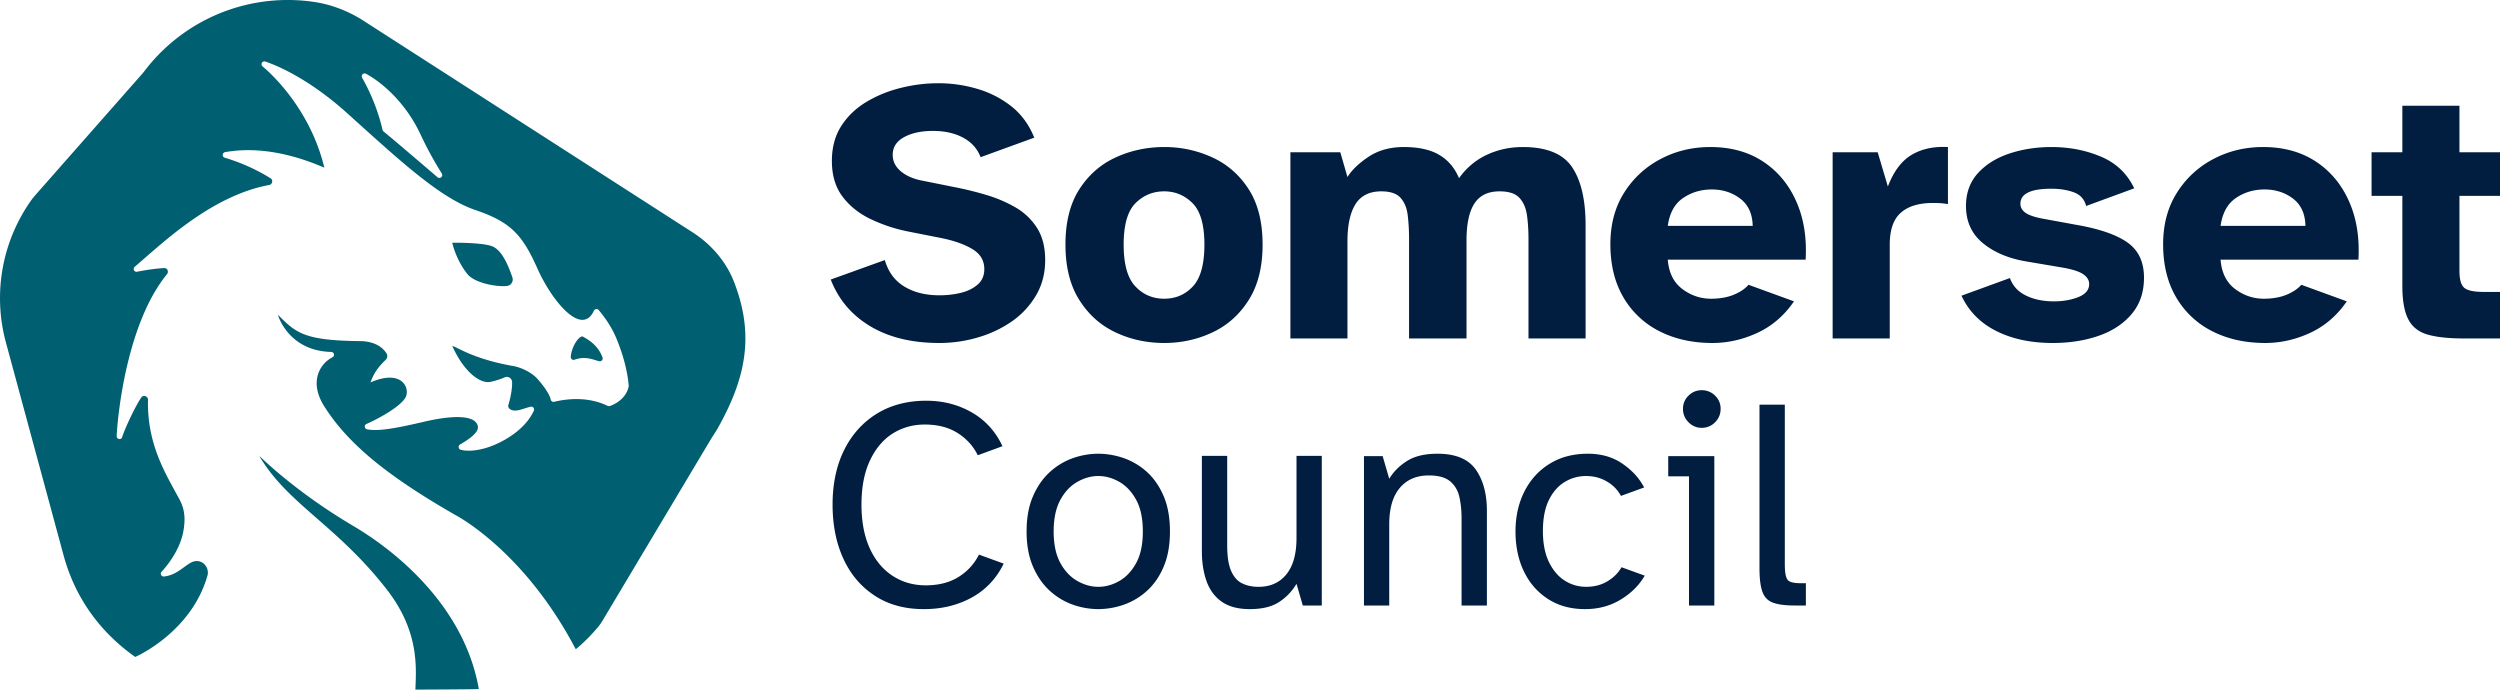 <svg xmlns="http://www.w3.org/2000/svg" width="300" height="83">
  <path fill="#006072" d="M34.729 0a21.595 21.595 0 0 0-17.424 8.566c-.066.09-.138.179-.215.262L4.19 23.473c-.108.13-.222.255-.323.392A20.3 20.3 0 0 0 .71 41.098l6.912 25.52c1.47 5.424 4.646 9.414 8.602 12.216 0 0 6.726-2.903 8.672-9.768.291-1.029-.766-2.247-2.045-1.521-.869.494-1.756 1.492-3.178 1.635a.34.34 0 0 1-.274-.582s2.07-2.118 2.582-4.729c.506-2.581-.297-3.665-.808-4.605-1.481-2.743-3.527-6.162-3.414-11.29.006-.452-.577-.594-.785-.302-.595.839-1.85 3.383-2.32 4.787-.12.387-.679.256-.655-.154.202-3.629 1.493-13.86 6.043-19.405.214-.267.083-.748-.352-.73-.999.053-2.094.213-3.253.44a.338.338 0 0 1-.256-.606c3.194-2.713 9.131-8.514 16.12-9.805.376-.065.524-.594.155-.814a22.902 22.902 0 0 0-5.496-2.463c-.345-.113-.292-.6.059-.666 2.07-.363 5.98-.63 11.63 1.75l.268.113c-1.838-7.697-7.365-12.111-7.365-12.111-.313-.23-.15-.632.158-.64a.396.396 0 0 1 .139.02c2.004.685 5.656 2.457 9.797 6.18 6.37 5.746 11.147 10.178 15.365 11.623 4.223 1.44 5.632 2.886 7.482 7.038 1.767 3.955 5.324 8.209 6.776 5.056.113-.232.417-.268.572-.084.5.607 1.445 1.791 2.105 3.361.952 2.273 1.385 4.278 1.498 5.723a.133.133 0 0 1-.005.084c-.036.256-.357 1.648-2.237 2.35a.462.462 0 0 1-.297-.02c-.547-.256-2.778-1.343-6.4-.486a.34.34 0 0 1-.416-.262c-.101-.517-.674-1.457-1.608-2.498-.672-.75-1.903-1.357-2.902-1.53-4.747-.838-6.573-2.201-7.31-2.415 1.427 3.188 3.336 4.486 4.472 4.332.226-.012 1.321-.317 1.809-.555a.64.64 0 0 1 .904.578c.012.732-.136 1.666-.445 2.719-.066.232.03.428.25.553.636.35 1.415-.079 2.402-.328a.34.34 0 0 1 .399.47c-.357.815-1.332 2.361-3.825 3.682-2.236 1.184-4.098 1.256-4.943 1.012a.344.344 0 0 1-.096-.625c.904-.524 2.226-1.374 2.155-2.117-.113-1.143-2.011-1.66-6.52-.608-3.545.827-5.449 1.142-6.775.899a.34.34 0 0 1-.06-.655c1.546-.666 4.36-2.25 4.741-3.338.399-1.142-.649-3.21-4.271-1.64.38-1.142 1.023-1.946 1.808-2.696a.628.628 0 0 0 .108-.785c-.702-1.106-2.01-1.462-3.152-1.474-6.805-.06-7.734-1.017-9.881-3.159.19.667 1.612 4.337 6.394 4.461.363.012.47.476.131.649-1.434.737-2.848 2.89-.969 5.865 2.677 4.241 7.072 8.078 15.703 13.033 0 0 8.233 4.199 14.485 16.131a20.732 20.732 0 0 0 2.611-2.6 5.62 5.62 0 0 0 .57-.785l13.098-21.931c.101-.167.57-.875.666-1.047 3.522-6.204 4.504-11.366 2.053-17.701-.976-2.528-2.837-4.63-5.127-6.063L43.49 2.405C41.694 1.28 39.701.517 37.607.22 36.647.08 35.687.009 34.73 0zm9.007 8.81a.34.34 0 0 1 .164.036c1.523.79 4.604 3.112 6.55 7.258 1.183 2.516 2.028 3.824 2.564 4.722.208.351-.215.69-.512.44-1.731-1.476-4.819-4.128-6.508-5.52a.245.245 0 0 1-.078-.119c-.125-.535-.726-3.236-2.451-6.281-.15-.276.041-.527.271-.535zM54.89 29.126c-.357-.003-.592.001-.621.006.011.06.458 2.074 1.832 3.77.874 1.07 3.497 1.546 4.734 1.415.476-.053.815-.547.654-1.017-.63-1.874-1.402-3.371-2.472-3.764-.902-.33-3.057-.402-4.127-.41zm14.99 11.256a.309.309 0 0 0-.217.056c-.69.476-1.142 1.731-1.166 2.362a.337.337 0 0 0 .434.369c1.38-.506 2.397.065 2.968.172a.339.339 0 0 0 .41-.422c-.57-1.63-1.985-2.29-2.288-2.492a.354.354 0 0 0-.141-.045zM31.187 54.768c-.017-.018-.029.005-.029.017 3.385 5.717 9.292 8.274 15.27 15.97 3.914 5.045 3.509 9.382 3.42 11.999 0 0 7.038-.023 7.609-.07-1.576-9.131-8.81-15.87-15.074-19.577-6.514-3.848-10.553-7.709-11.196-8.34z"/>
  <path fill="#011e41" d="M112.58 9.988c-1.505 0-3.01.19-4.51.565-1.504.375-2.878.94-4.122 1.69-1.249.75-2.248 1.713-2.997 2.879-.75 1.171-1.125 2.57-1.125 4.187 0 1.713.417 3.135 1.261 4.26.839 1.124 1.957 2.028 3.355 2.706a19.141 19.141 0 0 0 4.533 1.505l3.646.72c1.624.303 2.945.743 3.968 1.332 1.023.583 1.528 1.404 1.528 2.457 0 .779-.267 1.403-.809 1.867-.54.464-1.213.797-2.028.988-.809.196-1.654.291-2.522.291-1.654 0-3.057-.339-4.211-1.035-1.16-.69-1.952-1.755-2.368-3.194l-6.49 2.338c.928 2.403 2.517 4.277 4.753 5.609 2.237 1.338 4.997 2.005 8.268 2.005 1.565 0 3.1-.215 4.598-.655a13.97 13.97 0 0 0 4.081-1.91 9.943 9.943 0 0 0 2.927-3.134c.737-1.243 1.106-2.665 1.106-4.253 0-1.564-.333-2.855-.993-3.878a7.511 7.511 0 0 0-2.588-2.451 16.16 16.16 0 0 0-3.498-1.487 39.279 39.279 0 0 0-3.735-.922l-4.057-.815c-1.023-.208-1.85-.583-2.48-1.124-.63-.542-.946-1.184-.946-1.94 0-.927.458-1.641 1.374-2.135.916-.5 2.064-.743 3.45-.743 1.41 0 2.617.267 3.623.809 1.01.54 1.707 1.32 2.1 2.343l6.441-2.343c-.63-1.559-1.546-2.814-2.748-3.76a12.025 12.025 0 0 0-4.08-2.094 16.395 16.395 0 0 0-4.705-.678zm175.702 2.7v5.586h-3.694v5.229h3.694V34.31c0 1.743.232 3.07.702 3.985.464.916 1.237 1.535 2.32 1.85 1.082.316 2.54.47 4.372.47H300v-5.585h-1.98c-1.113 0-1.875-.155-2.279-.47-.405-.315-.607-1-.607-2.052v-9.006H300v-5.229h-4.866V12.69zm-55.16 4.94c-1.442.011-2.69.332-3.74.962-1.202.72-2.148 1.986-2.838 3.789l-1.22-4.105h-5.407v22.342h6.853v-11.26c0-1.773.44-3.046 1.326-3.825.887-.785 2.16-1.172 3.813-1.172.327 0 .63.006.898.018.268.018.59.054.946.113v-6.846a10.722 10.722 0 0 0-.63-.015zm-93.418.016c-2.07 0-4.01.416-5.812 1.243-1.802.82-3.26 2.1-4.372 3.825-1.112 1.73-1.665 3.944-1.665 6.644 0 2.67.553 4.89 1.665 6.644 1.113 1.761 2.57 3.058 4.372 3.897 1.803.844 3.742 1.26 5.812 1.26 2.046 0 3.968-.416 5.77-1.26 1.802-.84 3.26-2.136 4.372-3.897 1.112-1.754 1.665-3.973 1.665-6.644 0-2.7-.553-4.913-1.665-6.644-1.112-1.725-2.57-3.004-4.372-3.825a13.669 13.669 0 0 0-5.77-1.243zm28.754 0c-1.653 0-3.063.392-4.235 1.172-1.172.785-2.016 1.594-2.528 2.432l-.857-2.974h-5.99v22.342h6.847V28.952c0-1.952.327-3.439.97-4.462.648-1.017 1.677-1.528 3.087-1.528 1.082 0 1.856.261 2.32.785.47.53.755 1.225.856 2.1.107.868.16 1.826.16 2.879v11.89h6.895V28.815c0-1.951.315-3.415.946-4.39.63-.976 1.636-1.463 3.021-1.463 1.107 0 1.904.261 2.386.785.482.53.78 1.225.904 2.1.119.868.178 1.826.178 2.879v11.89h6.853V27.012c0-3.027-.541-5.353-1.624-6.96-1.083-1.6-3.052-2.408-5.907-2.408-1.558 0-3.01.315-4.348.946a8.385 8.385 0 0 0-3.307 2.795c-.518-1.231-1.303-2.165-2.368-2.795-1.07-.631-2.486-.946-4.259-.946zm36.773 0c-2.165 0-4.158.482-5.972 1.445a11.32 11.32 0 0 0-4.372 4.051c-1.1 1.743-1.642 3.801-1.642 6.174 0 2.457.518 4.58 1.553 6.347a10.37 10.37 0 0 0 4.324 4.08c1.85.947 3.973 1.417 6.377 1.417 1.832 0 3.628-.405 5.383-1.214 1.76-.815 3.224-2.07 4.396-3.783l-5.455-1.987c-.416.482-1.011.88-1.778 1.196-.768.315-1.672.476-2.725.476-1.26 0-2.415-.393-3.45-1.172-1.035-.78-1.612-1.951-1.737-3.516h16.543c.148-2.64-.226-4.978-1.13-7-.899-2.03-2.231-3.623-3.986-4.777-1.755-1.154-3.866-1.737-6.329-1.737zm40.96 0c-1.832 0-3.527.267-5.092.79-1.564.524-2.813 1.316-3.765 2.362-.94 1.053-1.416 2.362-1.416 3.92 0 1.862.679 3.35 2.029 4.462 1.35 1.112 3.105 1.85 5.27 2.206l4.01.679c1.296.208 2.194.475 2.706.809.511.333.767.737.767 1.213 0 .696-.428 1.213-1.285 1.558-.856.345-1.838.518-2.95.518-1.297 0-2.415-.232-3.36-.702-.947-.464-1.583-1.16-1.916-2.094l-5.812 2.118c.869 1.862 2.26 3.277 4.17 4.235 1.903.958 4.17 1.44 6.781 1.44 2.01 0 3.843-.286 5.496-.857 1.654-.571 2.975-1.44 3.968-2.611.993-1.172 1.487-2.63 1.487-4.366 0-1.868-.648-3.26-1.94-4.194-1.29-.928-3.289-1.636-5.99-2.118l-4.151-.761c-.988-.178-1.695-.416-2.118-.702-.416-.285-.63-.654-.63-1.1 0-1.202 1.237-1.803 3.7-1.803 1.017 0 1.92.143 2.7.429.78.285 1.28.832 1.487 1.641l5.77-2.117c-.845-1.767-2.171-3.04-3.991-3.801-1.814-.768-3.79-1.154-5.925-1.154zm25.37 0c-2.16 0-4.152.482-5.966 1.445a11.32 11.32 0 0 0-4.372 4.051c-1.1 1.743-1.648 3.801-1.648 6.174 0 2.457.518 4.58 1.553 6.347a10.42 10.42 0 0 0 4.33 4.08c1.85.947 3.973 1.417 6.377 1.417 1.832 0 3.628-.405 5.383-1.214 1.76-.815 3.224-2.07 4.396-3.783l-5.455-1.987c-.422.482-1.011.88-1.779 1.196-.767.315-1.677.476-2.724.476-1.267 0-2.415-.393-3.45-1.172-1.035-.78-1.618-1.951-1.737-3.516h16.543c.148-2.64-.227-4.978-1.13-7-.899-2.03-2.231-3.623-3.986-4.777-1.76-1.154-3.866-1.737-6.335-1.737zm-66.152 5.092c1.32 0 2.463.368 3.427 1.106.957.732 1.457 1.82 1.487 3.266h-10.19c.214-1.535.821-2.647 1.826-3.337 1.012-.69 2.16-1.035 3.45-1.035zm66.336 0c1.32 0 2.463.368 3.427 1.106.957.732 1.451 1.82 1.48 3.266H266.47c.214-1.535.821-2.647 1.826-3.337 1.006-.69 2.154-1.035 3.45-1.035zm-132.041.226c1.32 0 2.457.475 3.402 1.421.946.94 1.422 2.606 1.422 4.973 0 2.344-.458 4.01-1.374 5.003-.916.987-2.07 1.487-3.45 1.487-1.38 0-2.54-.5-3.468-1.487-.934-.994-1.398-2.66-1.398-5.003 0-2.367.476-4.033 1.422-4.973.946-.946 2.094-1.421 3.444-1.421zm64.498 23.864a2.18 2.18 0 0 0-1.576.649 2.13 2.13 0 0 0-.667 1.588c0 .63.22 1.166.667 1.612.446.44.97.666 1.576.666a2.21 2.21 0 0 0 1.606-.666c.446-.446.666-.982.666-1.612a2.13 2.13 0 0 0-.666-1.588 2.218 2.218 0 0 0-1.606-.649zm-93.05 1.261c-2.266 0-4.241.518-5.93 1.553-1.684 1.04-2.993 2.492-3.92 4.354-.928 1.868-1.392 4.057-1.392 6.561 0 2.457.434 4.622 1.302 6.502.863 1.88 2.118 3.355 3.76 4.425 1.635 1.077 3.598 1.612 5.888 1.612 2.148 0 4.063-.464 5.752-1.392 1.684-.928 2.963-2.284 3.831-4.068l-2.968-1.083c-.553 1.112-1.368 1.999-2.439 2.677-1.07.672-2.391 1.011-3.955 1.011-1.493 0-2.826-.387-3.998-1.16-1.166-.767-2.076-1.874-2.73-3.32-.648-1.445-.976-3.181-.976-5.204 0-2.094.34-3.86 1.018-5.294.672-1.433 1.582-2.51 2.724-3.236 1.148-.72 2.427-1.082 3.849-1.082 1.57 0 2.89.345 3.961 1.029 1.07.684 1.874 1.57 2.403 2.659l2.963-1.089c-.815-1.755-2.04-3.105-3.665-4.045-1.63-.94-3.456-1.41-5.478-1.41zm99.986.47v19.624c0 1.225.113 2.165.345 2.813.232.655.648 1.095 1.267 1.321.612.232 1.487.345 2.617.345h1.338v-2.677h-.684c-.844 0-1.362-.154-1.552-.47-.197-.309-.292-.922-.292-1.838V48.557Zm-79.345 5.89a9.231 9.231 0 0 0-3.076.54 8.147 8.147 0 0 0-2.766 1.684c-.826.761-1.499 1.73-2.004 2.909-.506 1.177-.756 2.575-.756 4.193 0 1.612.25 3.01.756 4.188.505 1.184 1.178 2.153 2.004 2.909a8.147 8.147 0 0 0 2.766 1.683 9.232 9.232 0 0 0 3.076.541 9.387 9.387 0 0 0 3.093-.541 8.108 8.108 0 0 0 2.784-1.683c.826-.756 1.493-1.725 1.986-2.91.494-1.177.738-2.575.738-4.187 0-1.618-.244-3.016-.738-4.193-.493-1.178-1.16-2.148-1.986-2.91a8.108 8.108 0 0 0-2.784-1.683 9.386 9.386 0 0 0-3.093-.54zm40.704 0c-1.523 0-2.736.29-3.652.868-.916.577-1.624 1.29-2.136 2.135l-.79-2.712h-2.243V72.66h3.033v-9.72c0-1.927.423-3.39 1.267-4.39.845-.999 2.005-1.498 3.474-1.498 1.154 0 2.017.237 2.582.72.565.481.934 1.118 1.1 1.897.173.785.256 1.63.256 2.546V72.66h3.04V61.31c0-2.046-.446-3.7-1.339-4.966-.892-1.261-2.42-1.898-4.592-1.898zm18.042 0c-1.761 0-3.296.404-4.593 1.213-1.302.803-2.308 1.915-3.021 3.325-.708 1.404-1.065 3.004-1.065 4.788 0 1.802.339 3.409 1.011 4.8.672 1.398 1.642 2.505 2.891 3.308 1.255.809 2.736 1.213 4.45 1.213 1.588 0 3.01-.38 4.264-1.142 1.25-.755 2.22-1.713 2.891-2.873l-2.784-1.011c-.386.678-.945 1.237-1.683 1.683-.732.446-1.594.666-2.582.666a4.691 4.691 0 0 1-2.51-.72c-.785-.481-1.427-1.225-1.921-2.224-.488-1-.738-2.248-.738-3.741 0-1.517.238-2.76.72-3.736.488-.976 1.124-1.701 1.915-2.171a4.908 4.908 0 0 1 2.534-.702c.916 0 1.75.214 2.493.648.75.435 1.314 1.011 1.701 1.737l2.784-1.011c-.577-1.112-1.446-2.064-2.606-2.855-1.153-.797-2.54-1.196-4.151-1.196zm-46.314.255v11.45c0 1.35.19 2.552.565 3.6.375 1.046.981 1.867 1.826 2.456.839.589 1.963.886 3.36.886 1.494 0 2.678-.291 3.54-.868a6.575 6.575 0 0 0 2.064-2.165l.756 2.599h2.278V54.702h-3.034v9.862c0 1.904-.404 3.355-1.213 4.354-.81 1-1.922 1.5-3.343 1.5-.75 0-1.404-.137-1.97-.417-.564-.274-1.004-.773-1.32-1.499-.315-.72-.47-1.743-.47-3.07v-10.73Zm55.962.036v2.42h2.492V72.66h3.04V54.738Zm-68.394 2.385c.868 0 1.707.232 2.528.702.82.47 1.499 1.195 2.028 2.171.53.975.791 2.23.791 3.777 0 1.54-.261 2.796-.79 3.771-.53.976-1.208 1.702-2.03 2.172-.82.47-1.659.701-2.527.701-.845 0-1.684-.232-2.51-.701-.833-.47-1.517-1.196-2.047-2.172-.53-.975-.797-2.23-.797-3.77 0-1.547.268-2.803.797-3.778.53-.976 1.214-1.701 2.046-2.171.827-.47 1.666-.702 2.51-.702z"/>
</svg>
